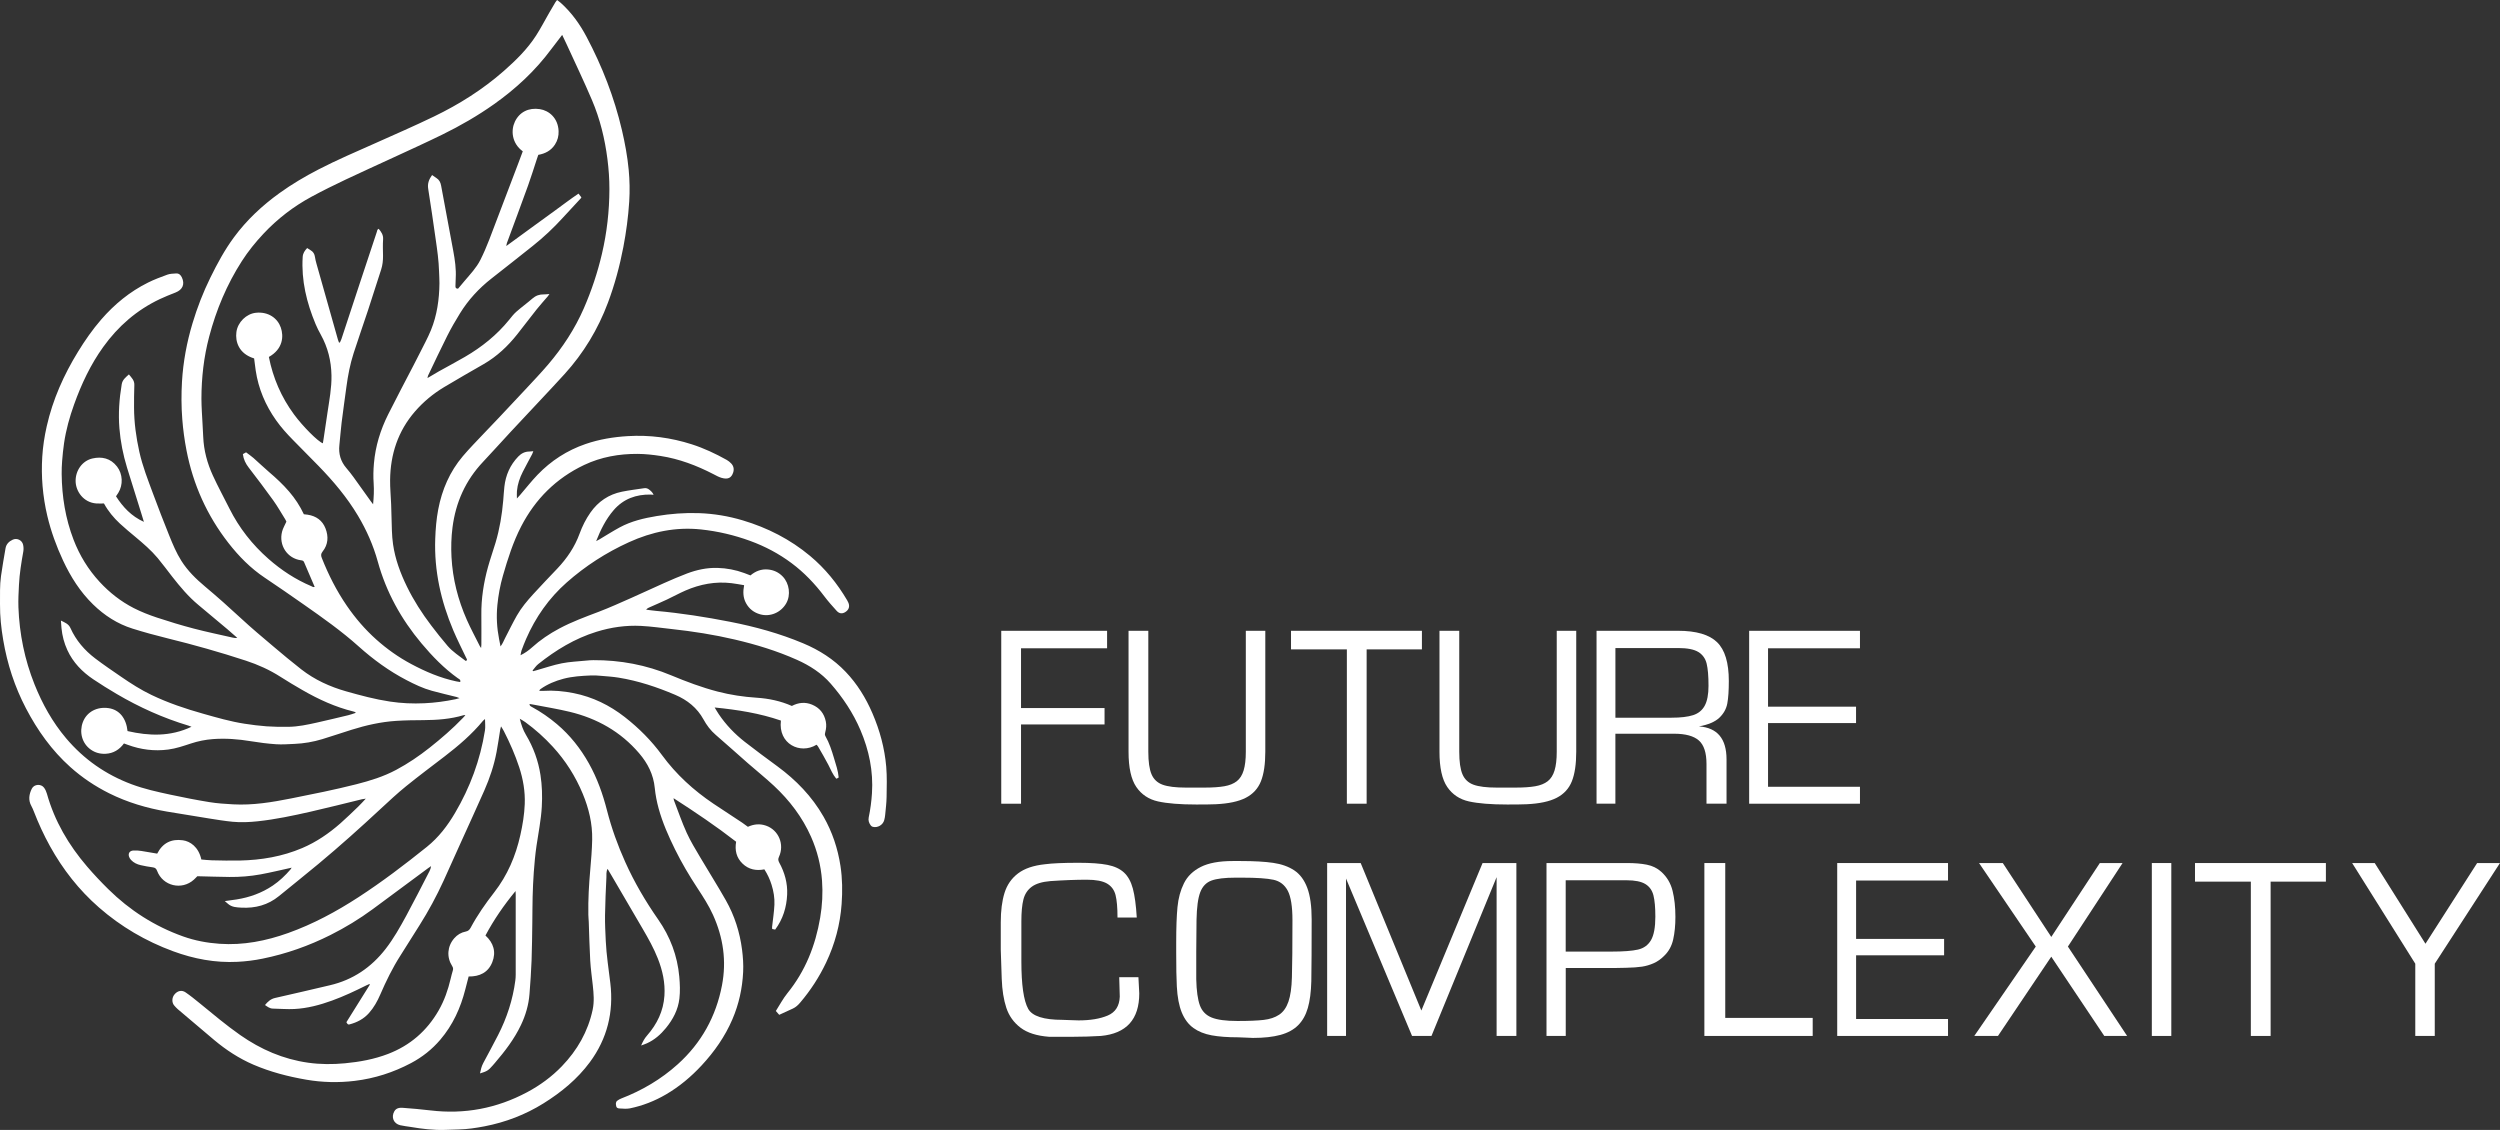 <?xml version="1.0" encoding="UTF-8"?>
<svg id="Capa_1" data-name="Capa 1" xmlns="http://www.w3.org/2000/svg" viewBox="0 0 1378.35 622.98">
  <rect x="0" y="0" width="1378.35" height="622.98" fill="#333333" stroke="none"/>
  <defs>
    <style>
      .cls-1 {
        fill: #fff;
      }
    </style>
  </defs>
  <g id="Capa_1-2" data-name="Capa 1">
    <g>
      <path class="cls-1" d="m286.57,396.23c.84,3.41,1.82,6.28,3.41,8.93,4.1,6.85,6.78,14.22,8,22.1.9,5.84,1.07,11.7.73,17.61-.41,7.25-1.88,14.33-2.92,21.48-.7,4.8-1.13,9.66-1.49,14.5-.34,4.53-.51,9.07-.64,13.61-.13,4.68-.09,9.37-.17,14.05-.11,6.99-.15,13.98-.41,20.96-.24,6.2-.66,12.39-1.15,18.58-.47,6-2.13,11.69-4.72,17.12-3.67,7.71-8.81,14.41-14.33,20.85-.42.49-.84.97-1.26,1.45-2.36,2.71-3.14,3.2-6.98,4.35.4-2.02.85-3.91,1.78-5.67,2.74-5.15,5.54-10.27,8.19-15.46,4.85-9.49,8.12-19.5,9.51-30.09.14-1.08.21-2.17.21-3.26.01-14.7,0-29.4,0-44.1,0-.5-.05-1-.09-1.97-6.45,7.81-11.93,15.77-16.59,24.51,4.49,4.08,6,9.12,3.75,14.75-2.26,5.65-6.95,7.93-13.02,7.85-.62,2.38-1.24,4.72-1.83,7.07-2.6,10.27-6.89,19.7-13.82,27.81-4.55,5.33-9.94,9.59-16.13,12.87-9.73,5.15-20.07,8.47-30.99,9.79-8.95,1.08-17.91.88-26.8-.66-10-1.73-19.77-4.26-29.13-8.29-7.9-3.41-15-8.06-21.57-13.56-6.73-5.63-13.41-11.32-20.09-17.01-.73-.62-1.37-1.35-2-2.08-1.27-1.47-1.47-4.31.41-6.33,1.64-1.76,3.83-2.27,5.89-.86,2.64,1.8,5.13,3.83,7.61,5.85,7.41,6.03,14.68,12.21,22.52,17.69,11.32,7.91,23.66,13.29,37.41,15.23,6.76.96,13.54.97,20.32.33,8.13-.77,16.11-2.22,23.77-5.16,12.14-4.66,21.4-12.69,27.87-23.94,3.16-5.49,5.21-11.41,6.65-17.55.35-1.5.73-2.99,1.18-4.46.28-.92.2-1.62-.35-2.48-3.15-4.97-2.71-10.89,1.13-15.33,1.67-1.93,3.82-3.23,6.37-3.72,1.3-.25,2.06-.93,2.69-2.11,3.7-6.92,8.19-13.32,12.99-19.5,7.3-9.39,11.84-20.04,14.41-31.58,1.26-5.63,2.2-11.32,2.42-17.09.27-6.93-.88-13.67-3.03-20.24-2.26-6.9-5.18-13.52-8.48-19.98-.4-.78-.9-1.51-1.57-2.62-.22.88-.38,1.35-.45,1.82-.67,4.11-1.23,8.24-2.01,12.32-1.39,7.33-3.74,14.39-6.75,21.21-4.17,9.44-8.49,18.81-12.74,28.22-3.24,7.18-6.43,14.39-9.72,21.56-3.88,8.46-8.28,16.64-13.26,24.51-3.53,5.58-7,11.2-10.56,16.76-4.37,6.83-7.9,14.08-11.11,21.5-1.59,3.66-3.51,7.13-6.18,10.14-2.91,3.28-6.61,5.2-10.8,6.29-.94.25-1.21-.47-1.67-1.23,4.29-6.86,8.62-13.79,12.94-20.72-.08-.11-.17-.22-.25-.33-.55.24-1.1.45-1.64.72-6.19,3.09-12.45,6.05-18.96,8.41-6.71,2.44-13.59,4.28-20.73,4.65-3.95.21-7.93-.15-11.9-.22-1.72-.03-2.95-1.02-4.35-1.97,1.59-1.91,3.17-3.37,5.62-3.91,10.07-2.25,20.11-4.65,30.16-6.99,12.69-2.96,22.81-9.83,30.76-20.08,4.42-5.7,7.93-11.97,11.36-18.27,4.4-8.11,8.56-16.36,12.8-24.56.43-.83.74-1.73.88-2.78-.55.38-1.12.74-1.65,1.14-10.15,7.52-20.29,15.05-30.46,22.55-7.4,5.46-15.23,10.21-23.44,14.33-11.86,5.95-24.28,10.34-37.28,12.99-4.58.94-9.2,1.52-13.89,1.76-12.3.63-24.1-1.62-35.56-5.84-15.07-5.55-28.73-13.55-40.84-24.13-11.02-9.63-19.92-20.99-27-33.78-3.42-6.18-6.36-12.58-8.91-19.17-.39-1.01-.82-2.02-1.35-2.98-1.8-3.25-1.3-6.47.25-9.57,1.27-2.54,5.11-2.8,6.78-.48.69.97,1.22,2.13,1.54,3.28,4.23,15.11,11.99,28.28,22.12,40.1,3.71,4.33,7.63,8.49,11.69,12.49,11.85,11.7,25.59,20.49,41.29,26.09,6.48,2.31,13.2,3.57,20.09,4.05,13.1.91,25.64-1.58,37.88-5.96,13.71-4.91,26.45-11.78,38.64-19.69,13.14-8.53,25.57-18,37.78-27.8,6.45-5.18,11.35-11.59,15.51-18.67,8.33-14.14,13.92-29.26,16.5-45.46.32-1.98.04-4.06.04-6.33-.44.38-.84.64-1.13.99-6.16,7.47-13.46,13.7-21.1,19.57-7.12,5.47-14.32,10.83-21.29,16.48-4.87,3.95-9.47,8.24-14.07,12.51-11.17,10.38-22.52,20.56-34.24,30.31-7.19,5.98-14.51,11.81-21.75,17.73-6.07,4.97-13.11,6.82-20.81,6.39-2.53-.14-5.17-.23-7.26-2.05-.52-.45-1.04-.89-1.82-1.56,2.39-.33,4.45-.58,6.5-.91,7.18-1.15,13.89-3.55,19.95-7.64,3.69-2.5,6.89-5.54,9.78-8.91.2-.24.35-.52.64-.97-5.83,1.27-11.42,2.65-17.08,3.69-5.67,1.04-11.42,1.5-17.19,1.44-5.82-.06-11.64-.27-17.75-.41-.46.47-1.14,1.22-1.9,1.9-6.65,6-17.14,3.52-20.27-4.86-.47-1.27-1.12-1.79-2.43-1.95-2.22-.28-4.43-.71-6.61-1.19-2.03-.45-3.89-1.34-5.34-2.88-.51-.54-.94-1.24-1.14-1.94-.51-1.85.51-3.14,2.43-3.26,2.98-.18,5.86.52,8.77.98,1.44.23,2.88.48,4.37.74,3.02-5.92,7.83-8.25,14.19-7.35,3.91.55,8.6,3.55,10.15,10.58,1.87.15,3.82.41,5.77.45,5.13.1,10.27.25,15.4.13,11.88-.26,23.45-2.19,34.46-6.89,7.82-3.33,14.71-8.07,21.06-13.64,3.37-2.96,6.57-6.11,9.81-9.21,1.34-1.28,2.56-2.68,4.16-4.38-.97.15-1.55.2-2.12.33-9.46,2.29-18.9,4.72-28.4,6.87-9.61,2.18-19.26,4.23-29.09,5.28-4.6.49-9.22.7-13.81.26-4.39-.42-8.75-1.15-13.11-1.84-7.71-1.22-15.43-2.47-23.12-3.78-11.05-1.89-21.73-5.04-31.79-10.05-7.78-3.88-14.96-8.68-21.45-14.49-10.26-9.18-18.09-20.19-24.45-32.34-6.24-11.91-10.34-24.54-12.57-37.77C.65,346.3-.04,339.74,0,333.12c.04-5.19-.17-10.4.56-15.55.72-5.13,1.62-10.23,2.5-15.34.39-2.28,1.94-3.73,3.93-4.67,2.34-1.11,5.18.24,5.75,2.78.27,1.21.32,2.56.1,3.78-1.08,6.05-2.07,12.11-2.38,18.25-.21,4.16-.45,8.33-.3,12.49.55,14.64,3.42,28.83,8.87,42.46,4.31,10.78,9.89,20.82,17.42,29.73,9.82,11.62,21.86,20.01,36.09,25.34,6.93,2.6,14.13,4.18,21.33,5.73,7.13,1.53,14.3,2.94,21.5,4.11,4.34.71,8.77,1,13.17,1.24,10.83.59,21.44-1.16,32.01-3.27,12-2.39,24-4.79,35.87-7.8,7.6-1.93,15.05-4.23,22.01-7.95,6.53-3.49,12.63-7.62,18.42-12.2,6.43-5.1,12.65-10.45,18.34-16.39.43-.45.84-.92,1.42-1.55-.52,0-.77-.06-.99,0-7.19,2.15-14.58,2.68-22.04,2.73-5.06.03-10.13.08-15.18.41-8.41.55-16.59,2.4-24.62,4.92-5.38,1.68-10.72,3.52-16.12,5.16-4.98,1.51-10.09,2.39-15.3,2.61-3.39.14-6.8.42-10.18.19-4.65-.32-9.3-.9-13.9-1.67-6.92-1.15-13.86-1.69-20.86-1.17-4.17.31-8.25,1.14-12.22,2.45-4.08,1.34-8.13,2.74-12.43,3.31-7.73,1.02-15.2.05-22.48-2.65-.6-.22-1.19-.43-1.95-.71-2.51,3.42-5.82,5.5-10.15,5.7-2.98.14-5.73-.59-8.17-2.33-4.91-3.49-6.38-9.69-4.34-15.11,2.13-5.64,7.76-8.65,14.17-7.73,5.87.84,9.72,5.44,10.47,12.65,11.85,2.72,23.57,3.16,35.27-2.38-.75-.28-1.18-.48-1.63-.61-13.95-4.19-27.13-10.12-39.67-17.5-4.36-2.57-8.68-5.24-12.88-8.07-6.1-4.11-11.12-9.25-14.25-16.04-1.79-3.88-2.85-7.95-3.26-12.19-.12-1.26-.19-2.52-.31-4.14,2.25,1.14,4.22,1.81,5.27,4.16,3.03,6.74,7.75,12.24,13.59,16.68,4.69,3.57,9.58,6.87,14.44,10.21,5.34,3.67,10.79,7.16,16.65,9.96,9.16,4.39,18.75,7.62,28.51,10.36,7.52,2.12,15.03,4.31,22.77,5.5,4.04.62,8.11,1.15,12.19,1.44,4.02.28,8.06.33,12.09.27,5.27-.07,10.42-1.18,15.55-2.32,5.81-1.3,11.61-2.7,17.4-4.09,1.34-.32,2.64-.83,3.96-1.25,0-.14-.02-.28-.03-.42-.38-.12-.75-.28-1.14-.37-9.93-2.44-19.11-6.65-27.93-11.72-4.17-2.39-8.3-4.86-12.35-7.45-5.93-3.8-12.29-6.65-18.95-8.84-14.32-4.7-28.81-8.78-43.44-12.38-6.41-1.58-12.79-3.33-19.08-5.3-8.34-2.61-15.51-7.24-21.77-13.34-7.13-6.95-12.33-15.18-16.52-24.14-3.7-7.92-6.68-16.1-8.7-24.61-1.29-5.42-2.15-10.91-2.63-16.48-.46-5.38-.49-10.76-.17-16.13.34-5.69,1.21-11.31,2.47-16.88,3.32-14.73,9.39-28.3,17.26-41.11,3.83-6.23,8-12.23,12.8-17.76,7.31-8.42,15.8-15.38,25.81-20.35,3.43-1.7,7.05-3.07,10.66-4.37,1.46-.53,3.13-.53,4.72-.65,1.62-.13,2.63.84,3.27,2.21,1.73,3.7.4,6.76-3.49,8.29-2.92,1.15-5.85,2.3-8.68,3.64-12.74,6.03-23.02,14.99-31.22,26.41-6.98,9.71-12,20.42-16.03,31.63-2.5,6.95-4.47,14.04-5.55,21.35-.49,3.29-.8,6.6-1.07,9.92-.19,2.36-.27,4.73-.25,7.1.12,12.46,2.09,24.6,6.57,36.28,3.32,8.65,8.07,16.4,14.37,23.23,5.45,5.91,11.7,10.79,18.81,14.44,4.09,2.09,8.42,3.78,12.78,5.23,6.68,2.22,13.44,4.26,20.25,6.05,7.12,1.87,14.35,3.36,21.53,5,.78.18,1.57.3,2.51.13-1.81-1.59-3.6-3.2-5.44-4.75-5.34-4.5-10.69-8.97-16.06-13.44-5.45-4.54-9.98-9.94-14.33-15.49-2.69-3.43-5.25-6.96-8.04-10.3-3.63-4.34-7.93-8.01-12.25-11.63-2.9-2.43-5.83-4.82-8.59-7.39-3.43-3.2-6.44-6.79-8.79-11.09-1.39,0-2.85.09-4.3-.02-6.88-.52-11.29-6.55-11.33-12.38-.05-5.79,3.67-11.12,9.25-12.41,5.13-1.18,10-.19,13.6,4.47,3.15,4.08,3.42,10.04.69,14.47-.37.6-.78,1.17-1.27,1.91,3.79,5.92,8.43,10.95,15.38,14.1-.55-1.81-1-3.31-1.47-4.81-2.62-8.38-5.27-16.75-7.84-25.14-2.16-7.06-3.59-14.25-4.19-21.63-.66-8.17-.08-16.22,1.27-24.28.42-2.5,2.14-3.79,3.97-5.44,1.44,1.81,3.08,3.25,2.99,5.81-.15,4.17-.17,8.34-.16,12.51.03,8.23,1.14,16.33,2.92,24.36,1.76,7.91,4.72,15.43,7.52,22.99,2.87,7.75,5.85,15.46,8.94,23.12,1.94,4.81,3.94,9.62,6.73,14.02,3.47,5.48,8.05,9.96,12.98,14.09,6.82,5.72,13.47,11.63,20,17.69,5.72,5.31,11.73,10.32,17.69,15.37,5.08,4.3,10.2,8.58,15.45,12.67,7.38,5.74,15.76,9.57,24.73,12.11,7.95,2.25,15.94,4.4,24.13,5.63,6.29.95,12.61,1.23,18.97.93,5.77-.27,11.47-1.03,17.12-2.21.62-.13,1.22-.32,2.28-.61-.81-.31-1.21-.52-1.64-.63-4.53-1.14-9.1-2.18-13.61-3.42-4.91-1.35-9.48-3.54-13.98-5.88-9.61-5-18.3-11.33-26.35-18.54-9.52-8.53-19.94-15.89-30.39-23.2-7.09-4.96-14.2-9.9-21.4-14.71-7.82-5.22-14.31-11.8-20.05-19.17-11.8-15.14-19.46-32.16-23.11-50.99-1.11-5.72-1.89-11.48-2.34-17.3-.54-6.92-.56-13.85-.15-20.76.65-10.89,2.65-21.59,5.79-32.05,2.6-8.67,5.86-17.08,9.86-25.21,3.8-7.72,7.87-15.27,12.99-22.21,7.03-9.53,15.57-17.51,25.15-24.41,6.78-4.88,13.95-9.11,21.36-12.95,10.31-5.33,20.98-9.88,31.57-14.6,10.76-4.8,21.57-9.52,32.19-14.64,13.91-6.71,26.91-14.91,38.54-25.13,6.65-5.85,12.98-12.05,17.8-19.56,2.59-4.04,4.8-8.32,7.2-12.49,1.12-1.95,2.26-3.88,3.41-5.81.22-.37.52-.7.92-1.24.73.55,1.4.99,2,1.53,5.95,5.32,10.52,11.71,14.24,18.72,8.66,16.33,15.3,33.43,19.52,51.44,1.69,7.24,3.04,14.53,3.74,21.94.55,5.82.66,11.65.29,17.47-.53,8.43-1.66,16.79-3.24,25.1-2,10.47-4.76,20.71-8.5,30.69-5.48,14.64-13.41,27.78-23.92,39.35-4.09,4.51-8.26,8.94-12.42,13.39-5.73,6.13-11.5,12.23-17.21,18.38-5.14,5.54-10.18,11.18-15.36,16.68-9.61,10.2-15.03,22.29-16.79,36.14-.69,5.43-.84,10.88-.55,16.31.64,12.02,3.58,23.55,8.44,34.55,2.17,4.92,4.75,9.66,7.15,14.48.13.27.33.51.73,1.11.07-.84.15-1.31.15-1.78,0-5.46.06-10.91-.01-16.37-.12-9.05,1.27-17.89,3.67-26.57,1.25-4.51,2.83-8.92,4.17-13.4,2.25-7.58,3.54-15.34,4.22-23.21.22-2.55.36-5.1.64-7.64.71-6.38,3.17-11.96,7.65-16.61,1.69-1.75,3.66-2.75,6.12-2.76.62,0,1.25-.11,2.17-.19-.26.69-.4,1.21-.65,1.67-1.7,3.23-3.47,6.43-5.13,9.69-1.7,3.34-2.9,6.85-3.24,10.6-.11,1.2-.02,2.42-.02,4.12.75-.82,1.25-1.34,1.71-1.88,3.22-3.74,6.26-7.64,9.67-11.19,7.45-7.74,16.26-13.45,26.46-16.96,7.56-2.6,15.34-3.88,23.33-4.36,12.05-.72,23.77.84,35.22,4.51,6.74,2.16,13.12,5.16,19.29,8.61.88.49,1.69,1.17,2.41,1.89,1.39,1.4,1.74,3.2,1.17,5-.98,3.08-2.91,3.99-6.39,3.01-1.58-.45-3.07-1.3-4.54-2.06-9.23-4.76-18.85-8.43-29.15-10.02-4.16-.64-8.4-1.12-12.6-1.14-10.23-.06-20.16,1.68-29.49,6.1-15.44,7.32-26.92,18.77-34.73,33.87-4.46,8.63-7.39,17.88-10.07,27.2-1.53,5.3-2.52,10.71-3.06,16.22-.62,6.31-.27,12.54.95,18.73.24,1.24.48,2.48.79,4.03,1.2-1.54,1.74-3.11,2.5-4.56,2.16-4.15,4.19-8.38,6.5-12.44,2.45-4.3,5.65-8.1,8.97-11.75,4.35-4.79,8.86-9.44,13.31-14.14,5.35-5.65,9.64-11.95,12.32-19.31,1.5-4.11,3.45-8,5.97-11.6,4.29-6.11,10.06-10.01,17.35-11.5,4.07-.83,8.21-1.32,12.32-1.94,1-.15,1.91.13,2.7.76.93.75,1.87,1.5,2.46,2.88-.68-.06-1.15-.12-1.62-.13-8.04-.13-14.99,2.35-20.37,8.56-4.34,5-7.2,10.85-9.69,17.12.57-.3,1.14-.58,1.69-.9,3.75-2.22,7.43-4.58,11.26-6.66,6.39-3.47,13.38-5.1,20.49-6.28,7.67-1.28,15.39-1.86,23.16-1.6,8.23.28,16.3,1.62,24.2,3.98,13.68,4.08,26.16,10.44,37.16,19.62,8.31,6.94,15.01,15.22,20.48,24.53.26.44.5.9.68,1.38.79,2.02.19,3.78-1.67,4.99-1.7,1.11-3.35,1.01-4.84-.62-2.37-2.6-4.71-5.25-6.83-8.05-5.21-6.9-11.11-13.09-18.05-18.27-6.99-5.22-14.61-9.25-22.8-12.24-8.77-3.2-17.79-5.33-27.07-6.32-13.94-1.49-27.17,1.29-39.82,7.05-12.51,5.7-23.99,13.09-34.28,22.18-9.8,8.65-17.16,19.16-22.39,31.15-.9,2.06-1.7,4.15-2.48,6.25-.28.75-.35,1.58-.59,2.73,2.52-1.26,4.47-2.65,6.27-4.27,4.59-4.16,9.69-7.58,15.14-10.49,6.98-3.73,14.38-6.43,21.76-9.23,6.04-2.3,11.94-4.99,17.86-7.6,6.1-2.69,12.13-5.55,18.22-8.25,4.16-1.84,8.34-3.66,12.59-5.26,5.37-2.02,10.94-3.22,16.73-3.06,5.1.14,10.05,1.08,14.84,2.85,1.08.4,2.15.82,3.36,1.29,2.75-2.33,5.97-3.61,9.66-3.27,3.16.29,5.89,1.54,8.14,3.88,3.67,3.83,4.54,10.24,1.9,14.82-2.92,5.06-8.82,7.57-14.32,6.03-3.42-.96-6.07-2.96-7.8-6.12-1.69-3.08-1.76-6.34-1.07-9.95-2.39-.39-4.64-.84-6.91-1.11-8.87-1.07-17.35.54-25.48,4.08-3.46,1.51-6.78,3.36-10.2,4.96-3.31,1.55-6.67,2.98-10.01,4.47-.51.23-.98.52-1.43,1.09,1.87.23,3.73.53,5.61.69,13.66,1.23,27.19,3.36,40.64,5.99,13.8,2.7,27.32,6.41,40.33,11.87,8.87,3.72,16.82,8.77,23.46,15.75,6.35,6.66,11.1,14.38,14.73,22.82,4.07,9.43,6.73,19.24,7.61,29.45.47,5.54.29,11.15.2,16.73-.05,3.25-.47,6.5-.77,9.75-.09,1.02-.27,2.04-.54,3.02-.71,2.65-3.66,4.36-6.31,3.66-.4-.11-.83-.4-1.08-.73-.99-1.32-1.52-2.75-1.15-4.48.92-4.39,1.5-8.82,1.79-13.3.78-12.15-1.6-23.69-6.35-34.81-4.04-9.46-9.68-17.93-16.42-25.64-5.1-5.84-11.52-9.95-18.56-13.1-11.04-4.94-22.55-8.44-34.31-11.2-11.48-2.69-23.11-4.52-34.83-5.79-5.59-.61-11.18-1.43-16.79-1.72-8.38-.44-16.61.74-24.64,3.24-11.94,3.71-22.41,10.07-32.11,17.81-1.21.96-2.09,2.35-3.12,3.54.09.13.18.25.27.38.59-.16,1.19-.3,1.78-.47,4.68-1.32,9.31-2.94,14.07-3.88,4.44-.88,9.01-1.04,13.53-1.5,1.27-.13,2.55-.23,3.83-.24,14.86-.08,29.17,2.62,42.91,8.35,8.41,3.5,16.92,6.71,25.76,9,7.03,1.82,14.16,2.89,21.42,3.36,6.68.43,13.2,1.8,19.39,4.54,3.63-1.92,7.36-2.29,11.15-.72,4.15,1.72,6.66,4.84,7.57,9.26.41,2,.24,3.94-.29,5.87-.2.74-.37,1.42.07,2.21,2.18,3.81,3.49,7.97,4.74,12.15,1.04,3.49,2.26,6.94,2.58,10.67-.2.12-.4.27-.62.38-.22.11-.45.19-.71.29-1.98-2.34-3.05-5.09-4.39-7.7-1.76-3.41-3.74-6.71-5.65-10.04-.22-.38-.56-.68-.83-1-9.07,5.55-21.26-.48-19.65-13.31-11.71-4.04-23.87-5.96-36.54-7.22.87,1.41,1.54,2.61,2.31,3.75,3.95,5.83,8.78,10.87,14.3,15.19,5.91,4.62,11.95,9.06,17.99,13.5,10.29,7.57,19.03,16.56,25.41,27.7,4.86,8.49,7.9,17.62,9.37,27.28,1.06,6.95,1.13,13.94.63,20.91-.81,11.28-3.7,22.08-8.56,32.32-3.79,7.98-8.56,15.32-14.28,22.05-1.14,1.34-2.38,2.52-3.98,3.27-2.48,1.17-4.99,2.29-7.59,3.48-.62-.7-1.15-1.31-1.86-2.11,2.11-3.29,3.93-6.79,6.36-9.8,9.92-12.23,15.48-26.28,18.09-41.66,1.15-6.8,1.52-13.63,1.01-20.49-.63-8.36-2.64-16.42-6.05-24.1-4.81-10.84-11.85-20.07-20.46-28.11-4.63-4.32-9.6-8.29-14.37-12.46-5.93-5.19-11.76-10.48-17.73-15.62-2.82-2.43-4.96-5.27-6.75-8.53-3.49-6.37-8.92-10.7-15.53-13.52-10.05-4.28-20.37-7.73-31.19-9.49-3.15-.52-6.35-.72-9.54-.99-1.91-.16-3.84-.32-5.75-.23-5.11.23-10.23.51-15.21,1.83-4.5,1.19-8.74,2.95-12.57,5.64-.29.2-.55.44-.74,1.03.74,0,1.48.04,2.21,0,5.66-.37,11.27.15,16.81,1.26,10.44,2.1,19.75,6.65,28.13,13.19,7.77,6.07,14.68,13,20.51,20.96,7.82,10.68,17.44,19.44,28.37,26.8,5.27,3.54,10.6,6.98,15.89,10.49,1.06.71,2.07,1.5,3.11,2.25,3.29-1.52,6.62-1.81,9.98-.64,6.97,2.43,10.28,10.34,7.16,17.16-.54,1.17-.52,2.01.11,3.16,3.02,5.49,4.68,11.4,4.39,17.69-.33,6.98-2.29,13.48-6.6,19.3-.53-.11-1.07-.22-1.65-.33-.03-.43-.1-.74-.07-1.05.45-4.13,1.12-8.25,1.3-12.39.16-3.71-.46-7.4-1.58-10.97-.92-2.95-2.2-5.73-3.96-8.47-4.51.9-8.68.09-12.06-3.19-3.35-3.24-4.32-7.29-3.51-12.04-10.96-8.51-22.53-16.31-34.49-24.01.09.55.09.89.21,1.19,2.31,5.98,4.37,12.06,7.02,17.88,2.14,4.71,4.88,9.15,7.51,13.62,4.65,7.9,9.58,15.64,14.09,23.62,4.78,8.44,7.69,17.58,8.93,27.23.52,4.07.8,8.16.6,12.26-.44,9.04-2.34,17.76-5.92,26.09-4.09,9.53-9.94,17.87-16.98,25.45-5.8,6.25-12.25,11.66-19.6,15.96-6.25,3.65-12.91,6.28-20,7.72-1.83.37-3.81.11-5.71.04-.77-.03-1.6-.3-1.77-1.21-.2-1.06-.46-2.23.56-3.04.64-.5,1.38-.93,2.15-1.22,11.54-4.45,22.03-10.62,31.24-18.92,13.03-11.74,21.07-26.34,24.36-43.49,2.58-13.42.7-26.38-4.94-38.83-2.39-5.28-5.53-10.11-8.7-14.94-4.47-6.81-8.61-13.82-12.22-21.13-3.61-7.3-6.91-14.76-9.07-22.63-1.01-3.69-1.76-7.5-2.13-11.3-.72-7.4-3.87-13.58-8.61-19.12-10.21-11.93-23.21-19.22-38.31-22.86-6.47-1.56-13.06-2.62-19.59-3.89-.81-.16-1.62-.28-2.54-.44-.02,1.08.74,1.34,1.37,1.69,4.92,2.67,9.49,5.84,13.77,9.46,7.23,6.13,13,13.43,17.61,21.67,4.58,8.16,7.67,16.9,9.98,25.94,2.5,9.77,5.91,19.22,10.05,28.41,5.01,11.15,11.16,21.63,18.15,31.65,6.62,9.49,10.6,19.96,11.64,31.54.36,4.03.53,8.06.06,12.07-.72,6.18-3.53,11.47-7.4,16.22-2.91,3.56-6.3,6.57-10.56,8.47-.91.41-1.87.72-3.14,1.2.95-2.23,1.91-3.96,3.27-5.51,5.52-6.29,9.02-13.51,9.58-21.96.47-7.1-1.03-13.88-3.62-20.46-2.24-5.68-5.21-11-8.28-16.26-5.65-9.69-11.32-19.37-16.98-29.05-.77-1.31-1.55-2.62-2.46-4.16-.87,1.66-.58,3.22-.65,4.67-.33,6.97-.66,13.95-.76,20.92-.07,4.73.19,9.48.41,14.21.37,7.8,1.6,15.51,2.52,23.26,1.89,15.92-1.69,30.55-11.3,43.54-6.93,9.36-15.78,16.6-25.58,22.71-10,6.24-20.86,10.38-32.42,12.63-4.71.91-9.46,1.62-14.28,1.74-2.5.06-4.99.16-7.49.24-6.43.22-12.78-.57-19.1-1.64-1.89-.32-3.82-.48-5.68-.93-3.64-.86-5.11-4.42-3.24-7.69,1.06-1.85,2.94-2.03,4.73-1.9,5.04.37,10.08.81,15.1,1.41,18.85,2.27,36.62-1.09,53.35-10.01,7.11-3.79,13.58-8.52,19.18-14.33,8.5-8.82,14.4-19.1,16.98-31.16.95-4.45.56-8.92.08-13.38-.5-4.58-1.15-9.14-1.42-13.73-.41-7.09-.55-14.2-.81-21.3-.05-1.34-.21-2.68-.23-4.02-.15-8.27.33-16.51,1.06-24.74.49-5.54.95-11.1,1.06-16.65.17-8.76-1.84-17.14-5.19-25.22-3.99-9.64-9.5-18.31-16.54-25.98-4.6-5.02-9.66-9.56-15.18-13.57-.85-.62-1.8-1.11-3.04-1.87h.02Zm-119.03-112.7c.8.09,1.44.15,2.07.24,4.68.72,8.14,3.16,9.86,7.58,1.73,4.45,1.47,8.89-1.6,12.73-1.05,1.31-.96,2.26-.43,3.59,3.67,9.27,8.15,18.12,13.81,26.35,4.67,6.79,10,13,16.14,18.5,5.9,5.28,12.32,9.84,19.31,13.57,7.89,4.22,16.06,7.71,24.86,9.58.72.15,1.46.25,2.16.36.41-1.37-.66-1.65-1.24-2.06-7.63-5.44-14.09-12.1-20.08-19.24-11.2-13.34-19.46-28.26-24.11-45.11-2.47-8.95-6.2-17.37-10.95-25.33-6.02-10.08-13.53-18.98-21.68-27.37-4.69-4.83-9.46-9.6-14.18-14.4-3.33-3.38-6.5-6.91-9.25-10.79-5.87-8.3-9.75-17.41-11.25-27.49-.33-2.21-.58-4.43-.87-6.63-8.48-2.59-10.48-9.3-9.76-14.58.74-5.41,5.47-10.02,10.71-10.58,6.93-.74,12,3.04,13.76,8.12,1.71,4.92,1.16,11.9-6.58,16.23,2.29,11.56,6.84,22.17,13.88,31.71,4.86,6.59,13.16,14.94,15.89,15.9.13-.83.28-1.64.4-2.45.73-4.87,1.45-9.74,2.17-14.61,1-6.77,2.31-13.49,2.18-20.4-.15-7.99-2.01-15.44-5.88-22.42-1.06-1.9-2.06-3.85-2.89-5.86-4.94-11.84-7.92-24.06-7.1-37.03.13-2.05,1.11-3.42,2.46-4.88.7.45,1.27.85,1.88,1.19,1.46.82,2.18,2.06,2.42,3.7.18,1.26.49,2.51.84,3.74,3.94,14,7.9,27.99,11.86,41.98.14.5.36.99.55,1.48.16,0,.32,0,.48.02.3-.66.66-1.3.88-1.98,3.4-10.28,6.77-20.57,10.16-30.86,3.09-9.38,6.2-18.75,9.32-28.11.2-.61.18-1.4,1.03-1.79,1.45,1.72,2.62,3.38,2.45,5.83-.21,3-.08,6.03-.04,9.05.03,2.59-.25,5.14-1.03,7.59-2.37,7.52-4.79,15.02-7.26,22.51-2.61,7.91-5.4,15.76-7.94,23.69-1.92,5.98-3.11,12.15-3.94,18.38-.89,6.66-1.86,13.3-2.68,19.97-.5,4.06-.76,8.15-1.21,12.22-.53,4.77.67,8.98,3.81,12.65,1.37,1.6,2.69,3.26,3.93,4.97,3.24,4.46,6.42,8.97,9.63,13.45.39.54.82,1.06,1.22,1.59.37-3.92.57-7.7.31-11.44-.26-3.73-.18-7.42.15-11.12.82-9.51,3.59-18.48,7.84-26.98,4.56-9.12,9.35-18.11,14.04-27.17,1.15-2.22,2.31-4.44,3.42-6.68,2.08-4.19,4.36-8.29,6.13-12.61,3.38-8.28,4.59-17.02,4.69-25.92.02-2.17-.16-4.35-.22-6.52-.17-5.9-.99-11.72-1.84-17.55-1.36-9.3-2.62-18.62-4.14-27.9-.48-2.95.4-5.23,2.13-7.64.81.57,1.56,1.14,2.36,1.63,1.58.98,2.3,2.39,2.63,4.23,2.19,12.03,4.48,24.04,6.71,36.07.91,4.92,1.63,9.86,1.34,14.9-.08,1.47-.08,2.95-.15,4.42-.04.96.36,1.44,1.45,1.4,1.15-1.37,2.34-2.79,3.53-4.2,3.14-3.72,6.55-7.26,8.76-11.64,1.81-3.6,3.41-7.32,4.86-11.08,5.34-13.88,10.58-27.79,15.86-41.69.9-2.38,1.78-4.77,2.66-7.11-6.09-4.45-6.64-11.54-4.33-16.38,2.53-5.28,7.58-7.82,13.73-6.88,5.11.78,10.06,4.94,10.35,12.1.11,2.68-.54,5.19-2.02,7.46-2.17,3.32-5.38,4.99-9.17,5.65-.28.81-.54,1.54-.78,2.27-1.61,4.86-3.1,9.77-4.84,14.58-3.83,10.61-7.78,21.17-11.68,31.75-.15.42-.19.89-.35,1.67,4.71-3.44,9.11-6.65,13.5-9.85,4.35-3.17,8.7-6.35,13.07-9.5,4.39-3.16,8.67-6.49,13.25-9.55.65.85,1.14,1.48,1.59,2.07-.15.25-.19.38-.27.47-3.35,3.62-6.73,7.22-10.05,10.86-5.07,5.56-10.52,10.69-16.41,15.37-7.58,6.02-15.15,12.04-22.78,17.99-6.95,5.42-12.83,11.8-17.45,19.29-2.49,4.03-4.87,8.15-7,12.38-3.64,7.21-7.05,14.53-10.54,21.81-.17.35-.2.77-.37,1.46,2.27-1.34,4.22-2.54,6.23-3.67,4.81-2.69,9.69-5.26,14.45-8.03,9.27-5.4,17.54-12.01,24.33-20.38,1.25-1.54,2.47-3.15,3.94-4.45,2.88-2.54,6.01-4.8,8.91-7.32,1.86-1.62,3.9-2.34,6.31-2.28.9.02,1.81-.12,3.08-.21-.46.66-.65.97-.88,1.25-2.08,2.44-4.24,4.81-6.23,7.31-3.59,4.51-7.05,9.12-10.63,13.64-5.18,6.53-11.15,12.18-18.41,16.38-7.32,4.23-14.69,8.4-21.93,12.76-6.01,3.62-11.39,8.06-16.01,13.38-9.42,10.85-13.59,23.63-13.75,37.81-.05,4.47.41,8.94.57,13.42.18,4.87.23,9.74.42,14.6.1,2.49.27,4.99.63,7.45,1.18,8.2,4.03,15.88,7.64,23.28,3.72,7.63,8.3,14.75,13.43,21.5,2.91,3.82,5.89,7.6,9.02,11.24,2.81,3.28,6.5,5.58,9.89,8.22.07.06.24,0,.38-.01.77-.56.23-1.07-.04-1.64-2.39-5.04-4.94-10.02-7.11-15.15-6.81-16.12-10.58-32.85-9.95-50.47.19-5.45.63-10.86,1.65-16.21,2.08-10.9,6.36-20.83,13.56-29.33,3.64-4.3,7.62-8.31,11.48-12.42,2.81-2.99,5.68-5.92,8.5-8.91,4.92-5.22,9.85-10.44,14.73-15.7,4.14-4.46,8.35-8.87,12.29-13.49,8.03-9.41,14.77-19.68,19.73-31.05,4.23-9.71,7.57-19.72,9.98-30.05,2.74-11.71,4.08-23.58,4.11-35.59.02-5.56-.39-11.12-1.09-16.65-1.43-11.19-4.09-22.08-8.5-32.44-4.44-10.43-9.35-20.67-14.07-30.98-.73-1.6-1.51-3.19-2.38-5.01-2.13,2.77-4.11,5.28-6.01,7.85-8.82,11.91-19.54,21.84-31.6,30.38-9.02,6.39-18.58,11.89-28.49,16.75-9.03,4.43-18.2,8.57-27.33,12.8-8.66,4.02-17.38,7.92-26.01,12.02-6.31,3-12.59,6.08-18.73,9.41-9.93,5.37-18.8,12.18-26.54,20.44-4.4,4.69-8.42,9.67-11.89,15.07-8.28,12.89-14.12,26.85-18.02,41.64-2.96,11.21-4.25,22.64-4.27,34.21,0,2.43.12,4.86.24,7.29.23,4.6.56,9.2.75,13.8.31,7.48,2.24,14.57,5.33,21.3,2.83,6.17,6.09,12.14,9.13,18.21,5.35,10.68,12.6,19.89,21.56,27.76,7.08,6.22,14.87,11.33,23.57,15.01.53.22,1.05.72,1.86.41-1.98-4.61-3.94-9.13-5.86-13.67-.33-.79-.9-.91-1.66-1.01-7.59-.98-12.41-8.28-10.45-15.82.47-1.82,1.49-3.5,2.37-5.47-.12-.25-.32-.79-.62-1.27-2.2-3.53-4.26-7.18-6.68-10.55-4.37-6.09-8.9-12.07-13.48-18.01-1.69-2.19-2.84-4.52-3.21-7.41.53-.3,1.12-.63,1.76-.99,1.43,1.09,2.82,2.02,4.07,3.11,2.89,2.54,5.64,5.23,8.56,7.72,3.96,3.37,7.75,6.9,11.13,10.84,3.23,3.76,5.94,7.87,8.1,12.47h0Z"/>
      <path class="cls-1" d="m562.93,357.43v32.95h46.05v9.04h-46.05v43.7h-10.9v-95.33h58.35v9.64h-47.46.01Z"/>
      <path class="cls-1" d="m686.87,347.78h10.74v66.7c0,6.81-.8,12.23-2.41,16.27-1.61,4.04-4.4,7.07-8.36,9.11s-9.49,3.22-16.59,3.55c-2.3.1-5.83.15-10.59.15-9.06,0-16.13-.57-21.23-1.71-5.1-1.14-9.08-3.79-11.93-7.95-2.86-4.16-4.29-10.64-4.29-19.42v-66.7h10.9v66.67c0,5.52.59,9.66,1.78,12.45,1.19,2.78,3.23,4.7,6.13,5.75s7.14,1.58,12.73,1.58h10.43c4.38,0,7.99-.25,10.83-.74s5.13-1.42,6.87-2.77c1.73-1.35,3-3.34,3.79-5.98.8-2.63,1.2-6.06,1.2-10.28v-66.67h0Z"/>
      <path class="cls-1" d="m753.48,358.03v85.08h-10.9v-85.08h-30.79v-10.25h72.17v10.25h-30.49.01Z"/>
      <path class="cls-1" d="m858.3,347.78h10.74v66.7c0,6.81-.8,12.23-2.41,16.27-1.61,4.04-4.4,7.07-8.36,9.11s-9.49,3.22-16.59,3.55c-2.3.1-5.83.15-10.59.15-9.06,0-16.13-.57-21.23-1.71-5.1-1.14-9.08-3.79-11.93-7.95-2.86-4.16-4.29-10.64-4.29-19.42v-66.7h10.9v66.67c0,5.52.59,9.66,1.78,12.45s3.23,4.7,6.13,5.75,7.14,1.58,12.73,1.58h10.43c4.37,0,7.99-.25,10.83-.74s5.13-1.42,6.87-2.77c1.73-1.35,3-3.34,3.79-5.98.8-2.63,1.19-6.06,1.19-10.28v-66.67h0Z"/>
      <path class="cls-1" d="m880.24,443.11v-95.33h44.95c10,0,17.16,2.09,21.49,6.28s6.49,11.32,6.49,21.39c0,5.32-.28,9.46-.84,12.43s-2.02,5.59-4.38,7.84c-2.37,2.25-6.12,3.85-11.26,4.78,10.15.71,15.22,6.77,15.22,18.19v24.41h-11.05v-21.94c0-6.12-1.4-10.43-4.21-12.91s-7.37-3.72-13.67-3.72h-32.35v38.57h-10.4.01Zm10.4-47.41h30.94c5.01,0,8.97-.47,11.88-1.4s5.06-2.69,6.44-5.26,2.07-6.21,2.07-10.91c0-5.37-.34-9.45-1.03-12.26s-2.21-4.94-4.59-6.4-6.1-2.18-11.16-2.18h-34.55v38.42h0Z"/>
      <path class="cls-1" d="m974.79,357.43v32.19h48.52v9.04h-48.52v35.12h50.68v9.34h-61.09v-95.33h61.09v9.64h-50.68Z"/>
      <path class="cls-1" d="m617.07,538.78h10.59c0,.99.08,2.47.23,4.45s.23,3.46.23,4.45c0,14.34-7.06,22.16-21.18,23.48-5.11.3-10.18.46-15.22.46h-13.36c-6.75-.51-12-2.18-15.73-5.03s-6.33-6.49-7.8-10.93-2.31-9.78-2.54-16c-.23-6.23-.4-11.58-.53-16.06v-15.11c0-6.35.69-11.75,2.07-16.19s3.86-8.02,7.44-10.74,8.55-4.41,14.9-5.07c3.95-.53,10.12-.8,18.53-.8,6.71,0,11.99.38,15.85,1.14s6.9,2.16,9.13,4.21,3.86,5,4.9,8.86c1.04,3.86,1.76,9.18,2.16,15.96h-10.62c0-5.44-.36-9.57-1.08-12.39s-2.29-4.93-4.7-6.34c-2.42-1.4-6.13-2.11-11.14-2.11-5.97,0-12.66.25-20.07.76-4.55.38-7.99,1.42-10.3,3.13s-3.84,4.05-4.59,7.02-1.12,7-1.12,12.09v21.93c0,12.98,1.25,21.73,3.76,26.26,2.25,4.05,8.56,6.07,18.93,6.07.76,0,2.14.05,4.13.15,2,.1,3.58.15,4.74.15,6.47,0,11.82-.89,16.05-2.68,4.22-1.78,6.44-5.24,6.64-10.38,0-1.24-.05-3.06-.15-5.46-.1-2.4-.15-4.16-.15-5.28h0Z"/>
      <path class="cls-1" d="m648.49,525.14v-5.62c0-8,.23-14.46.7-19.38.47-4.92,1.66-9.31,3.57-13.15,1.91-3.85,5.01-6.85,9.28-9.02,4.28-2.16,10.14-3.25,17.58-3.25h4.48c7.34,0,13.3.34,17.88,1.01s8.45,2.05,11.6,4.14c3.15,2.09,5.54,5.3,7.16,9.62,1.62,4.33,2.43,10.14,2.43,17.43,0,14.93-.06,26.28-.19,34.05-.15,5.95-.79,10.87-1.92,14.77s-2.91,7.07-5.35,9.51-5.69,4.22-9.76,5.33-9.11,1.67-15.13,1.67c-.89,0-2.19-.06-3.91-.17s-3.16-.17-4.33-.17c-5.8,0-10.66-.37-14.6-1.1s-7.27-2.08-10-4.04-4.87-4.8-6.4-8.5c-1.53-3.71-2.45-8.54-2.75-14.48-.23-4.25-.34-10.47-.34-18.64h0Zm11.05-.5v15.26c.15,6.38.82,11.17,1.99,14.37s3.33,5.44,6.47,6.72c3.14,1.28,7.88,1.92,14.24,1.92s10.98-.2,14.43-.59c3.44-.39,6.3-1.35,8.58-2.87s3.98-3.91,5.11-7.18c1.13-3.26,1.77-7.76,1.92-13.48.2-6.93.3-17.4.3-31.4,0-7.57-.86-12.99-2.58-16.27-1.72-3.28-4.35-5.3-7.88-6.07s-9.27-1.16-17.22-1.16h-3.72c-5.92,0-10.33.53-13.23,1.59-2.9,1.06-4.97,3.21-6.21,6.45-1.24,3.24-1.92,8.34-2.05,15.3l-.15,17.39v.02Z"/>
      <path class="cls-1" d="m836.04,475.83v95.33h-10.9v-87.55l-35.91,87.55h-10.71l-36.41-86.79v86.79h-10.4v-95.33h18.49l33.45,81.32,33.75-81.32h18.64Z"/>
      <path class="cls-1" d="m852.65,571.16v-95.33h44.49c4.15,0,7.76.3,10.84.91s5.73,1.91,7.95,3.91c3.11,2.81,5.19,6.31,6.23,10.5s1.56,8.98,1.56,14.37c0,4.68-.41,8.84-1.23,12.47-.82,3.63-2.49,6.64-4.99,9.02-1.75,1.77-3.66,3.12-5.73,4.04-2.08.92-4.23,1.56-6.45,1.9-2.23.34-5.2.55-8.9.63-3.71.08-5.59.11-5.64.11h-27.52v37.47h-10.61Zm10.59-46.51h25.32c6.45,0,11.29-.37,14.5-1.1s5.62-2.47,7.21-5.22,2.39-7.07,2.39-12.96c0-4.99-.35-8.88-1.04-11.67-.7-2.8-2.18-4.89-4.46-6.28-2.28-1.39-5.72-2.09-10.33-2.09h-33.6v39.33h0Z"/>
      <path class="cls-1" d="m951.2,475.83v85.38h48.21v9.95h-59.72v-95.33h11.51Z"/>
      <path class="cls-1" d="m1023.34,485.47v32.19h48.52v9.04h-48.52v35.12h50.68v9.34h-61.09v-95.33h61.09v9.64h-50.68Z"/>
      <path class="cls-1" d="m1170.26,475.83l-30.14,46.05,32.65,49.28h-12.6l-29.23-43.7-29.38,43.7h-13.06l33.9-49.28-31.28-46.05h13.1l26.73,40.74,26.77-40.74h12.57-.03Z"/>
      <path class="cls-1" d="m1197.13,475.83v95.33h-10.74v-95.33h10.74Z"/>
      <path class="cls-1" d="m1251.88,486.08v85.08h-10.9v-85.08h-30.79v-10.25h72.17v10.25h-30.49.01Z"/>
      <path class="cls-1" d="m1378.33,475.83l-35.95,55.5v39.83h-10.74v-39.83l-34.81-55.5h12.45l27.97,44.49,28.49-44.49h12.61-.02Z"/>
    </g>
  </g>
</svg>